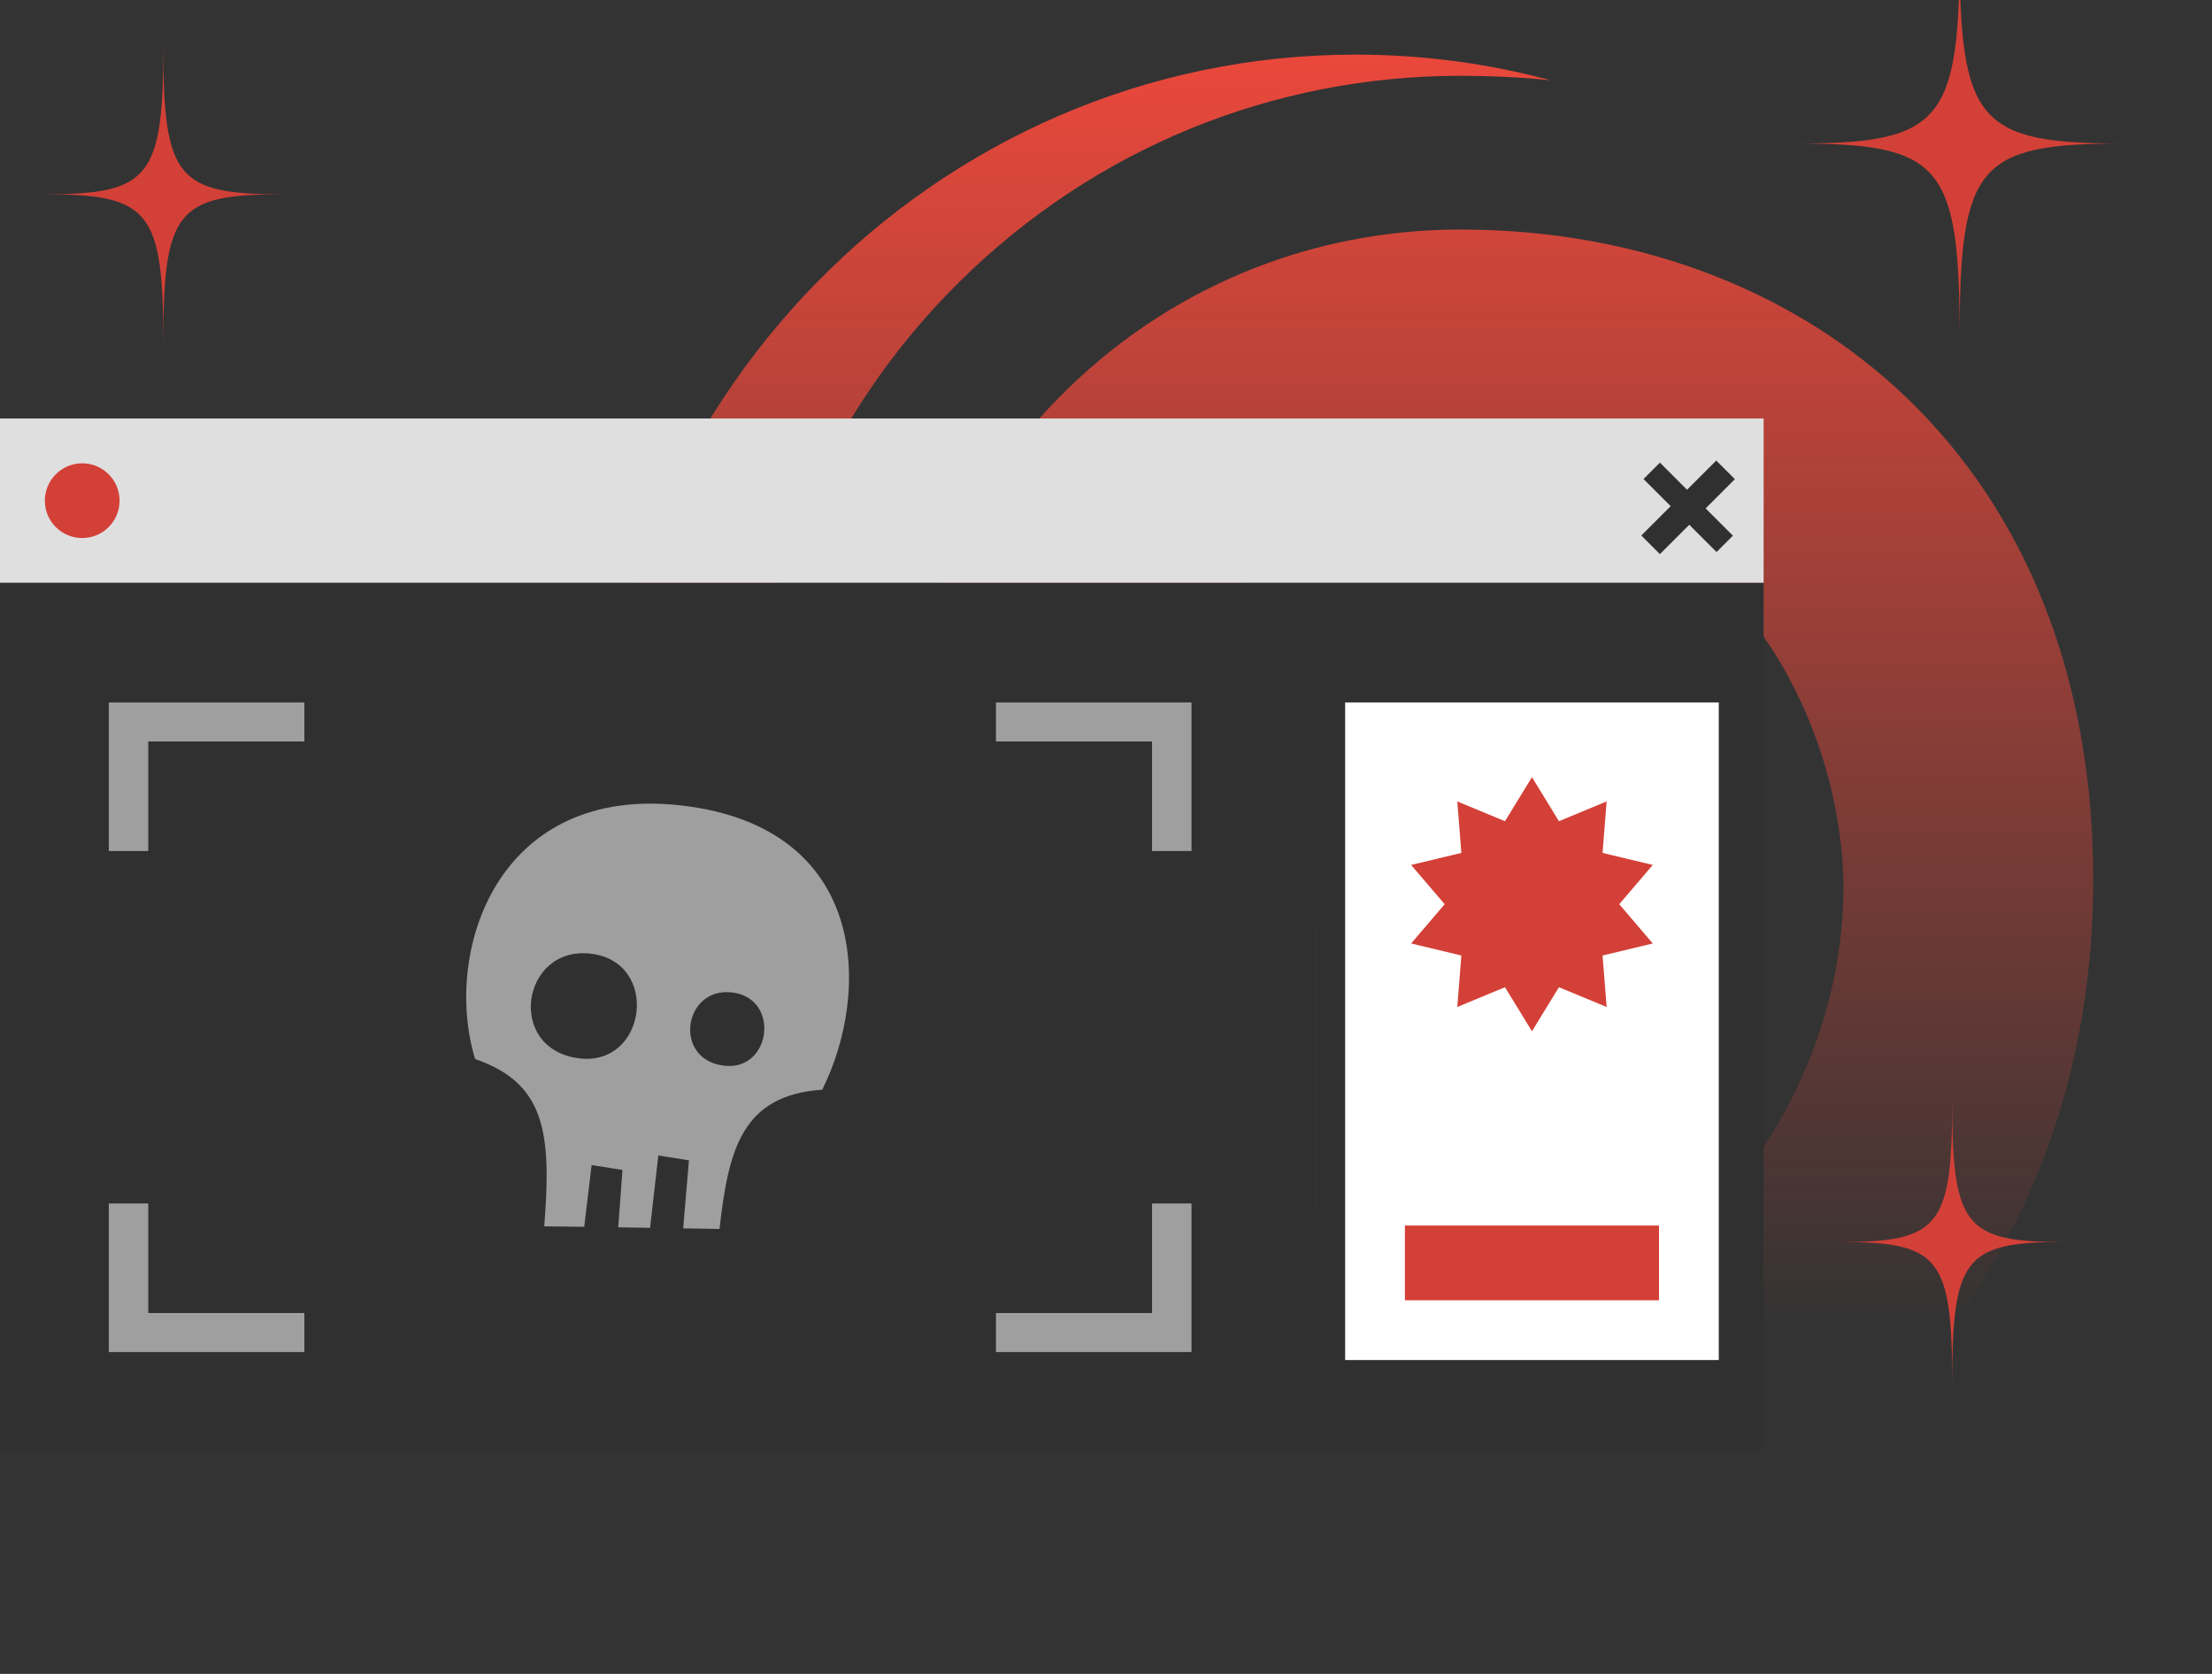 <svg width="148" height="112" viewBox="0 0 148 112" fill="none" xmlns="http://www.w3.org/2000/svg">
<rect x="0" y="0" width="148" height="112" fill="#333333" stroke="none"/>
<g clip-path="url(#clip0_5286_8513)">
<path d="M78.812 49.787C78.812 47.307 79.871 43.092 82.855 39.387C85.457 36.154 90.366 32.302 98.974 32.302C105.171 32.302 110.758 34.657 115.13 39.118C121.184 45.292 123.338 53.635 123.338 59.385C123.338 67.566 119.847 75.819 113.761 82.026C107.16 88.759 98.33 92.468 88.897 92.468C78.168 92.468 68.316 88.442 61.149 81.127C54.037 73.868 50.116 63.74 50.116 52.611C50.116 39.806 55.125 27.807 64.222 18.829C73.21 9.956 85.106 5.072 97.715 5.072C99.763 5.072 101.762 5.17 103.746 5.37C99.589 4.251 95.201 3.654 90.7 3.654C62.552 3.654 39.731 26.938 39.731 55.654C39.731 84.37 62.552 107.654 90.7 107.654C118.847 107.654 140.054 87.587 140.054 58.867C140.054 46.082 136.018 35.202 128.377 27.41C120.758 19.638 109.87 15.358 97.712 15.358C87.493 15.358 77.931 19.373 70.785 26.666C63.955 33.637 60.19 42.85 60.19 52.611C60.19 61.117 62.985 68.462 68.268 73.853C73.532 79.221 80.856 82.181 88.889 82.181C95.498 82.181 101.71 79.63 106.378 75.002C110.747 70.67 113.253 64.977 113.253 59.382C113.253 55.582 111.628 50.089 108 46.388C105.527 43.863 102.487 42.585 98.974 42.585C93.08 42.585 90.696 45.428 89.604 47.507C89.519 47.673 89.474 47.866 89.474 48.067C89.474 48.592 89.811 49.038 90.278 49.19C92.939 50.074 94.776 52.762 94.776 55.786C94.776 59.669 91.692 62.047 87.886 62.047C84.08 62.047 78.812 58.274 78.812 49.787Z" fill="url(#paint0_linear_5286_8513)"/>
<rect width="119" height="11" transform="translate(-1 28)" fill="#DFDFDF"/>
<path d="M114.851 36.937L113.025 35.11L111.06 37.075L109.816 35.831L111.781 33.867L109.964 32.05L111.06 30.954L112.876 32.771L114.831 30.816L116.075 32.06L114.12 34.015L115.946 35.841L114.851 36.937Z" fill="#303030"/>
<circle cx="5.5" cy="33.5" r="2.5" fill="#D34037"/>
<rect width="89" height="58" transform="translate(-1 39)" fill="#303030"/>
<rect width="30" height="58" transform="translate(88 39)" fill="#303030"/>
<rect width="25" height="44" transform="translate(90 47)" fill="white"/>
<rect x="94" y="82" width="17" height="5" fill="#D34037"/>
<path d="M102.5 52L104.305 54.946L107.496 53.623L107.224 57.068L110.584 57.873L108.34 60.5L110.584 63.127L107.224 63.932L107.496 67.377L104.305 66.054L102.5 69L100.695 66.054L97.504 67.377L97.776 63.932L94.416 63.127L96.66 60.5L94.416 57.873L97.776 57.068L97.504 53.623L100.695 54.946L102.5 52Z" fill="#D34037"/>
<path fill-rule="evenodd" clip-rule="evenodd" d="M7.279 56.941V47H20.364V49.611H9.919V56.941H7.279ZM66.636 47V49.611H77.081V56.941H79.721V47H66.636ZM79.721 80.524H77.081V87.854H66.636V90.465H79.721V80.524ZM20.364 90.465V87.854H9.919V80.524H7.279V90.465H20.364Z" fill="#9F9F9F"/>
<path fill-rule="evenodd" clip-rule="evenodd" d="M55.013 72.912C49.661 73.273 48.739 76.886 48.141 82.229L45.709 82.189L46.096 77.637L44.047 77.312L43.496 82.153L41.364 82.12L41.648 78.28L39.584 77.955L39.089 82.084L36.413 82.055C36.923 75.712 36.446 72.475 31.786 70.856C29.599 63.631 33.299 52.396 45.724 53.909C58.148 55.423 58.254 66.427 55.013 72.912ZM39.548 63.812C34.885 63.244 33.81 70.21 38.761 70.813C43.27 71.366 44.182 64.375 39.548 63.812ZM48.994 66.405C45.738 66.008 44.984 70.882 48.44 71.304C51.608 71.687 52.231 66.799 48.994 66.405Z" fill="#9F9F9F"/>
<path d="M142.04 9.602C132.332 9.602 131.114 8.155 131.114 -3.398C131.114 8.155 129.897 9.602 120.188 9.602C129.897 9.602 131.114 11.049 131.114 22.602C131.114 11.049 132.332 9.602 142.04 9.602Z" fill="#D34037"/>
<path d="M138.067 83.102C131.447 83.102 130.617 82.044 130.617 73.602C130.617 82.044 129.787 83.102 123.168 83.102C129.787 83.102 130.617 84.159 130.617 92.602C130.617 84.159 131.447 83.102 138.067 83.102Z" fill="#D34037"/>
<path d="M18.873 13C11.812 13 10.926 11.887 10.926 3C10.926 11.887 10.041 13 2.98 13C10.041 13 10.926 14.113 10.926 23C10.926 14.113 11.812 13 18.873 13Z" fill="#D34037"/>
</g>
<defs>
<linearGradient id="paint0_linear_5286_8513" x1="89.892" y1="107.662" x2="89.892" y2="3.658" gradientUnits="userSpaceOnUse">
<stop offset="0.18" stop-color="#EA483B" stop-opacity="0"/>
<stop offset="1" stop-color="#EA483B"/>
</linearGradient>
<clipPath id="clip0_5286_8513">
<rect width="148" height="112" fill="white"/>
</clipPath>
</defs>
</svg>
